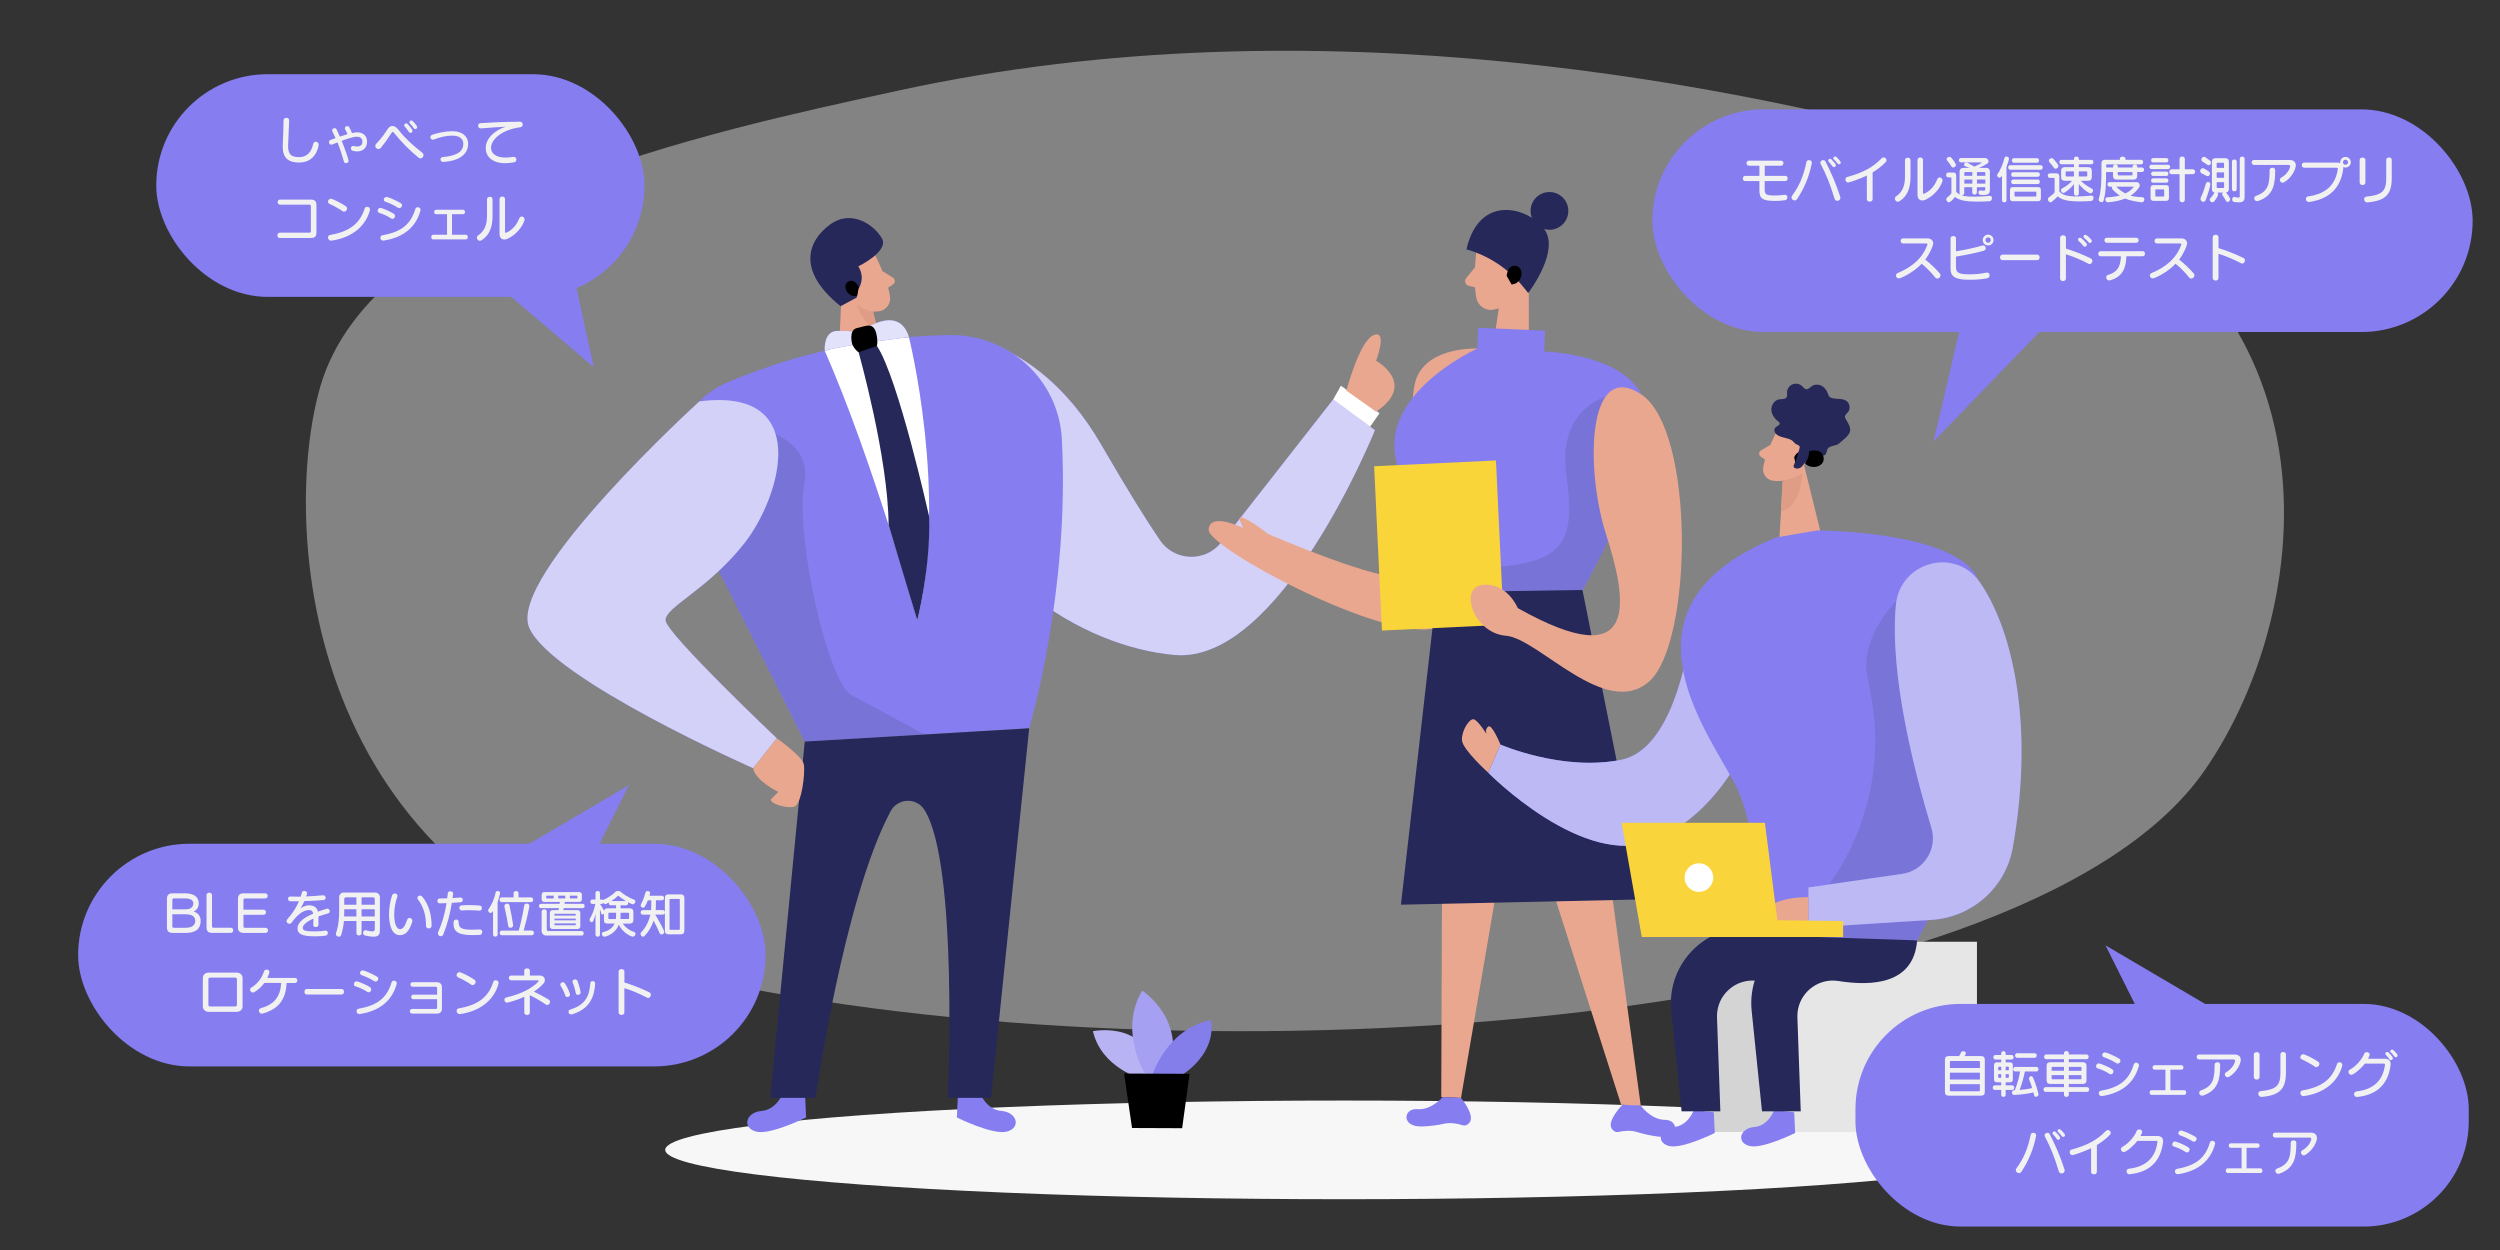 <?xml version="1.0" encoding="UTF-8"?>
<svg id="_レイヤー_1" data-name="レイヤー 1" xmlns="http://www.w3.org/2000/svg" width="640" height="320" viewBox="0 0 640 320">
  <rect x="0" y="0" width="640" height="320" fill="#333333" stroke="none"/>
  <defs>
    <style>
      .cls-1 {
        fill: #857df0;
      }

      .cls-1, .cls-2, .cls-3, .cls-4, .cls-5, .cls-6, .cls-7, .cls-8, .cls-9, .cls-10, .cls-11, .cls-12, .cls-13, .cls-14, .cls-15, .cls-16, .cls-17, .cls-18, .cls-19, .cls-20, .cls-21 {
        stroke-width: 0px;
      }

      .cls-2 {
        fill: #252859;
      }

      .cls-3 {
        fill: #e3e2fb;
      }

      .cls-4 {
        fill: #f9d43a;
      }

      .cls-5 {
        fill: #d3d1f8;
      }

      .cls-6 {
        fill: #f9d53a;
      }

      .cls-7 {
        fill: #df9d87;
      }

      .cls-8 {
        fill: #000;
      }

      .cls-9 {
        fill: #eaa78f;
      }

      .cls-10 {
        fill: #d4d4d4;
      }

      .cls-11 {
        fill: #7974d8;
      }

      .cls-12 {
        fill: #b8b4f4;
      }

      .cls-13 {
        fill: #847eeb;
      }

      .cls-14 {
        fill: #fff;
      }

      .cls-15 {
        fill: #e6e6e6;
      }

      .cls-22 {
        isolation: isolate;
        opacity: .45;
      }

      .cls-16 {
        fill: #a5a0f1;
      }

      .cls-17 {
        fill: #f1f1f1;
      }

      .cls-18 {
        fill: #7873d6;
      }

      .cls-19 {
        fill: #e5e5e5;
      }

      .cls-20 {
        fill: #f7f7f7;
      }

      .cls-21 {
        fill: #bdb9f4;
      }
    </style>
  </defs>
  <g>
    <g id="bg_team-presentation-7-74" data-name="bg team-presentation-7-74" class="cls-22">
      <path class="cls-19" d="M230.17,23.15c-50.04,10.9-134.61,28.85-148.18,75.84-10.16,35.17-4.87,127.09,89.5,149.73,127.13,30.51,345.89,16.27,392.87-51.46,30.15-43.45,37.71-131.25-55.42-157.68C445.77,21.66,337.42-.21,230.17,23.15h0Z"/>
    </g>
    <g id="sd_team-presentation-7-74" data-name="sd team-presentation-7-74">
      <ellipse class="cls-20" cx="344.08" cy="294.37" rx="173.78" ry="12.63"/>
    </g>
    <g id="audience_team-presentation-7-74" data-name="audience team-presentation-7-74">
      <path class="cls-1" d="M233.4,106.46c-3.77-12.15,8.26-23.22,20.11-18.6,9.35,3.64,19.8,11.13,28.42,26.02,6.72,11.6,11.53,19.3,14.98,24.38,3.71,5.48,11.68,5.77,15.76.55l28.62-36.55,10.69,7.87s-24.13,59.96-51.28,57.54c-23.4-2.08-54.59-20.31-67.3-61.23h0Z"/>
      <path class="cls-5" d="M233.4,106.46c-3.77-12.15,8.26-23.22,20.11-18.6,9.35,3.64,19.8,11.13,28.42,26.02,6.72,11.6,11.53,19.3,14.98,24.38,3.71,5.48,11.68,5.77,15.76.55l28.62-36.55,10.69,7.87s-24.13,59.96-51.28,57.54c-23.4-2.08-54.59-20.31-67.3-61.23h0Z"/>
      <path class="cls-1" d="M250.79,279.64s1.59,4.43,5.59,4.76c4,.34,5.05,4.25,1.45,5.27-3.59,1.02-12.87-3.6-12.87-3.6l.26-5.77,5.57-.66h0Z"/>
      <path class="cls-1" d="M200.53,279.64s-1.59,4.43-5.59,4.76c-4,.34-5.05,4.25-1.45,5.27,3.6,1.02,12.87-3.6,12.87-3.6l-.26-5.77-5.57-.66h0Z"/>
      <path class="cls-9" d="M224.18,65.62s3.03,5.86,3.67,10.32c.26,1.81-1.02,3.52-2.83,3.75-2.25.29-5.38.03-7.39-2.91l-4.02-4.57s-2.42-2.95,0-6.84,8.89-3.4,10.55.26h0Z"/>
      <polygon class="cls-9" points="215.65 70.5 214.68 92.1 226.62 91.77 222.53 76.19 215.65 70.5"/>
      <path class="cls-9" d="M225.9,69.41l2.66,1.65c.66.41.67,1.36.02,1.78l-2.15,1.4-.53-4.84h0Z"/>
      <path class="cls-7" d="M223.5,79.76s-2.23-.2-4.1-1.85c0,0,.61,3.91,5.37,7.29l-1.27-5.44Z"/>
      <path class="cls-1" d="M243.07,85.77c-14.96.25-35.15,2.89-56.96,12.18-11.67,4.97-16.77,18.71-11.09,30.06l30.99,61.82,57.46-3.4s10.46-34.74,8.36-74.05c-.81-15.15-13.59-26.86-28.77-26.6h0Z"/>
      <path class="cls-2" d="M215.19,78.39l4.12-2.21.42-2.19s1.96-2.62,0-5.8c0,0,7.91-3.84,6.05-7.14s-7.69-7.7-13.35-3.52c-5.66,4.18-8.53,11.81,2.77,20.86h0Z"/>
      <path class="cls-8" d="M219.85,73.51s-1.01-2.33-2.7-1.42c-1.69.91-.25,4.28,2.28,3.61l.42-2.19Z"/>
      <path class="cls-14" d="M211.13,89.76s9.34-2.93,21.56-3.44c0,0,10.05,40.15,2.13,72.49,0,0-11.26-40.74-23.7-69.04h0Z"/>
      <path class="cls-18" d="M188.65,108.47s19.79,1.64,17.27,15.21c-2.51,13.56,6.14,51.05,11.91,54.17l18.8,10.17-30.64,1.81-10.07-20.07-19.06-37.85,11.77-23.43h.02Z"/>
      <path class="cls-1" d="M211.13,89.76s-.39-4.88,3.08-5.04c3.47-.17,5.65.49,5.65.49,0,0,10.12-7.94,12.84,1.11,0,0-14.49,1.61-21.56,3.44h0Z"/>
      <path class="cls-3" d="M211.13,89.76s-.39-4.88,3.08-5.04c3.47-.17,5.65.49,5.65.49,0,0,10.12-7.94,12.84,1.11,0,0-14.49,1.61-21.56,3.44h0Z"/>
      <path class="cls-8" d="M218.21,88.25s-1.15-3.82,1.26-4.29c2.41-.48,4.59-2.03,5.1,2.86.51,4.89-4.4,5.4-6.36,1.43h0Z"/>
      <path class="cls-2" d="M219.8,90.18s7.6,26.92,7.68,44.23l7.34,24.4s3.44-13.23,3.04-26.56c0,0-7.86-35.42-13.37-43.7l-4.7,1.64h0Z"/>
      <polygon class="cls-14" points="341.29 102.28 343.27 98.75 353.15 105.79 350.74 109.24 341.29 102.28"/>
      <path class="cls-9" d="M344.69,99.99s3.36-12.85,7-14.22c3.64-1.38.58,6.57.58,6.57,0,0,10.64,5.91,0,13.05l-7.58-5.39h0Z"/>
      <path class="cls-2" d="M197.19,281.04l8.82-91.2,57.46-3.4-9.77,94.61h-11.06s2.76-60-6-73.74c-.02-.02-.02-.04-.04-.06-2.03-3.17-6.8-2.93-8.58.38-12.01,22.4-19.24,73.42-19.24,73.42h-11.6,0Z"/>
      <path class="cls-1" d="M179.03,102.77s-49.23,44.75-43.54,57.93c5.69,13.17,57.32,35.96,57.32,35.96l6.05-7.65s-28.31-26.82-28.48-30.2,10.68-7.72,20.11-19.65c9.43-11.93,17.65-40.2-11.47-36.4h0Z"/>
      <path class="cls-5" d="M179.03,102.77s-49.23,44.75-43.54,57.93c5.69,13.17,57.32,35.96,57.32,35.96l6.05-7.65s-28.31-26.82-28.48-30.2,10.68-7.72,20.11-19.65c9.43-11.93,17.65-40.2-11.47-36.4h0Z"/>
      <path class="cls-9" d="M198.86,189s6.52,4.58,6.92,6.66-.53,10.15-2.4,10.82c-1.87.67-6.94-.94-5.88-2,1.07-1.07,1.74-1.73,1.74-1.73,0,0-5.93-2.93-6.43-6.08l6.05-7.65h0Z"/>
    </g>
    <g id="presenter2_team-presentation-7-74" data-name="presenter2 team-presentation-7-74">
      <path class="cls-9" d="M378.18,89.24s-12.41-.62-15.59,7.64c-3.18,8.26,1.31,47.89-3.09,50.46-4.4,2.57-34.92-10.67-34.92-10.67,0,0-3.79-3.11-6.22-4.05-2.2-.85-.27,1.73-.18,2.52,0,0-8.56-4.21-8.76.47-.2,4.68,44.94,28.82,58.03,25.17,13.09-3.65,10.66-69.97,10.66-69.97"/>
      <polygon class="cls-9" points="410.03 209.58 420.03 283.04 415.01 282.82 391.35 208.77 410.03 209.58"/>
      <polygon class="cls-9" points="386.35 208.97 374.02 281.06 368.96 280.84 369.23 207.83 386.35 208.97"/>
      <path class="cls-1" d="M420.03,283.04s2.64,3.66,6.22,3.64c3.58-.02,3.88,5.05-1.84,4.28-2.19-.29-3.93-.72-5.26-1.14-1.57-.49-3.24-.4-4.85-.04-.5.11-1.07-.03-1.61-.72-1.55-1.99,2.65-6.23,2.65-6.23l4.68.2h0Z"/>
      <path class="cls-1" d="M369.33,280.86s-2.94,3.42-6.51,3.09c-3.56-.33-4.3,4.7,1.46,4.42,2.2-.1,3.98-.38,5.34-.68,1.61-.36,3.26-.12,4.84.38.49.15,1.07.06,1.66-.58,1.71-1.85-2.1-6.43-2.1-6.43l-4.68-.2h0Z"/>
      <polygon class="cls-2" points="405.11 151.04 420.97 230.24 358.64 231.6 367.88 150.64 405.11 151.04"/>
      <path class="cls-9" d="M378.05,63.69s-1.09,7.48-.11,12.57c.4,2.06,2.42,3.43,4.47,3,2.55-.52,5.85-1.98,6.91-5.93l2.64-6.47s1.51-4.11-2.57-7.42-10.91-.35-11.34,4.24h0Z"/>
      <polygon class="cls-9" points="391.35 65.02 391.39 89.81 382.18 89.16 384.7 72.05 391.35 65.02"/>
      <path class="cls-9" d="M377.6,68.44l-2.27,2.78c-.56.69-.21,1.73.64,1.94l2.86.71-1.23-5.44h0Z"/>
      <path class="cls-2" d="M375.41,63.83h0c5.78,1.65,10.9,5.07,14.66,9.76l1.15,1.43s7.1-9.27,4.82-15.06c-2.27-5.8-16.96-11.99-20.63,3.87h0Z"/>
      <circle class="cls-2" cx="396.66" cy="53.99" r="4.83"/>
      <path class="cls-8" d="M385.7,70.61s.22-2.9,2.39-2.55c2.17.35,1.87,4.55-1.12,4.77l-1.27-2.22Z"/>
      <path class="cls-1" d="M378.41,83.91l17.15.74-.23,5.34s28.84.69,26.02,19.33c-2.82,18.64-16.23,41.73-16.23,41.73l-33.44-.23s-9.42-14.68-14.15-32.41c-4.72-17.73,20.65-29.17,20.65-29.17l.23-5.34h0Z"/>
      <path class="cls-18" d="M410.98,101.61s-12.34,3.21-9.98,20.04c2.35,16.84-.33,22.5-19.45,23.6l2.99,6.1,20.58-.32s5.21-9.27,6.52-12.73c1.31-3.44-.65-36.71-.65-36.71h0Z"/>
      <rect class="cls-6" x="352.76" y="118.59" width="31.22" height="42.11" transform="translate(-6.21 17.64) rotate(-2.72)"/>
      <path class="cls-9" d="M388.55,155.66s-2.71-6.59-8.97-5.93c-6.27.66-2.35,12.38,5.95,13.02,8.3.64,25.58,21.59,36.68,11.68,11.1-9.91,11.81-64.18-2.04-73.46-13.85-9.28-14.38,19.07-9.04,35.75,5.34,16.68,9.15,36.76-22.58,18.95h0Z"/>
    </g>
    <g id="presenter1_team-presentation-7-74" data-name="presenter1 team-presentation-7-74">
      <path class="cls-1" d="M433.16,159.34s-.06.65-.21,1.78c-.91,6.78-4.99,30.69-17.82,33.36-14.96,3.11-31.01-3.86-31.01-3.86l-3.14,7.18s24.58,25.01,42.74,17.22c18.16-7.78,25.25-28.59,25.25-28.59l-15.81-27.1h0Z"/>
      <path class="cls-21" d="M433.16,159.34s-.06.65-.21,1.78c-.91,6.78-4.99,30.69-17.82,33.36-14.96,3.11-31.01-3.86-31.01-3.86l-3.14,7.18s24.58,25.01,42.74,17.22c18.16-7.78,25.25-28.59,25.25-28.59l-15.81-27.1h0Z"/>
      <path class="cls-9" d="M454.79,110.53s-2.78,5.19-3.41,9.15c-.25,1.61.86,3.15,2.47,3.38,2,.29,4.8.1,6.63-2.5l3.64-4.02s2.2-2.6.09-6.1c-2.11-3.5-7.88-3.15-9.42.1h0Z"/>
      <polygon class="cls-9" points="461.4 117.29 466.02 136 455.53 137.81 456.36 123.83 461.4 117.29"/>
      <path class="cls-9" d="M453.2,113.89l-2.4,1.43c-.6.36-.61,1.2-.04,1.59l1.9,1.27.54-4.3h0Z"/>
      <path class="cls-7" d="M456.31,123.09s3.85-.83,5.13-2.04c0,0-.37,8.76-5.5,9.9l.37-7.87h0Z"/>
      <path class="cls-8" d="M459.32,117.02s.93-2.06,2.43-1.23.16,3.82-2.08,3.19l-.35-1.96h0Z"/>
      <path class="cls-2" d="M466.73,116.64c-.27.04-.57.02-.85.04-1.1.07-.89,1.42-2.17,1.38-.22,0-.44-.07-.66-.07-.48.02-.87.37-1.18.73s-.57.79-.99,1.03c-.38.22-.86.28-1.28.13-.14-.05-.28-.12-.36-.25-.18-.27-.02-.63.12-.91.23-.46.43-.94.59-1.43.14-.42.25-.85.36-1.29.1-.39.56-1.43.36-1.78-.18-.31-.81-.42-1.1-.66-.36-.3-.52-.65-.97-.9-1.02-.56-2.24-.59-3.28-1.11-.4-.2-.77-.49-.96-.88s-.17-.92.14-1.24c.39-.39,1.19-.56,1.09-1.1-.05-.22-.25-.37-.43-.5-.95-.72-1.67-1.81-1.69-2.99-.02-1.19.81-2.4,1.98-2.6.71-.12,1.64.03,1.96-.61.17-.33.07-.72.06-1.08-.02-.91.55-1.79,1.38-2.15s1.87-.17,2.51.47c.3.29.56.7.98.77.56.1,1-.46,1.48-.79.71-.49,1.69-.49,2.46-.11s1.33,1.11,1.62,1.92c.11.31.2.64.43.89.2.21.49.33.77.39,1.26.3,2.74-.03,3.72.8.77.64.91,1.92.29,2.72-.31.39-.79.72-.8,1.21,0,.28.14.53.29.77.62.99,1.34,2.16.92,3.25-.4,1.05-1.85,2.04-2.66,2.8s-2.47.48-3.03,1.48c-.25.45-.17,1.09-.56,1.44-.15.14-.34.21-.54.24h.02Z"/>
      <path class="cls-8" d="M463.13,115.53s3.16-1.02,3.69,1.43-2.97,3.48-4.77,1.66c0,0,1.14-1.24,1.08-3.09Z"/>
      <rect class="cls-15" x="437.95" y="241.09" width="68.15" height="48.7"/>
      <polygon class="cls-10" points="455.94 289.78 452.65 246.91 438.99 248.99 434.92 265.44 437.95 289.78 455.94 289.78"/>
      <path class="cls-1" d="M454.22,284.15s-1.46,4.06-5.13,4.37c-3.67.31-4.63,3.9-1.33,4.83,3.3.94,11.8-3.31,11.8-3.31l-.24-5.29-5.11-.6h0Z"/>
      <path class="cls-1" d="M454.64,137.6l10.49-1.81s34.9.06,41.01,12c6.11,11.95,4.83,56.44-15.36,92.96l-41.33,1.2s2.29-26.82-5.41-41.43c-7.7-14.6-31.64-45.64,10.6-62.92h0Z"/>
      <path class="cls-2" d="M490.78,240.75l-20.22-3.05c-12.5-1.88-23.43,8.53-22.13,21.12l2.64,25.68h9.92l-.86-24.04c-.21-5.73,4.88-10.24,10.54-9.32,8.61,1.38,19.26.79,20.11-10.38h0Z"/>
      <path class="cls-1" d="M433.64,284.15s-1.46,4.06-5.13,4.37c-3.67.31-4.63,3.9-1.33,4.83,3.3.94,11.8-3.31,11.8-3.31l-.24-5.29-5.11-.6h0Z"/>
      <path class="cls-11" d="M487.23,152.07s-11.46,10.05-9.15,21.13c.37,1.79.76,3.96,1.15,6.33,3.04,18.62-2.44,37.62-14.86,51.82l-7.22,8.26,33.64,1.13,2.88-5.63,15.7-26.1-22.13-56.95h0Z"/>
      <path class="cls-2" d="M470.2,240.75l-20.22-3.05c-12.5-1.88-23.43,8.53-22.13,21.12l2.64,25.68h9.92l-.86-24.04c-.21-5.73,4.88-10.24,10.54-9.32,8.61,1.38,19.26.79,20.11-10.38h0Z"/>
      <path class="cls-1" d="M506.72,148.89c7.65,10.78,14.47,34.57,8.55,68.11-1.8,10.2-10.4,17.83-20.74,18.48l-31.58,2v-10.3l24-3.47c5.58-.8,9.12-6.39,7.48-11.79-4.22-13.92-10.78-39.14-9.08-57.11,1.03-10.92,15.02-14.85,21.37-5.91h0Z"/>
      <path class="cls-21" d="M506.72,148.89c7.65,10.78,14.47,34.57,8.55,68.11-1.8,10.2-10.4,17.83-20.74,18.48l-31.58,2v-10.3l24-3.47c5.58-.8,9.12-6.39,7.48-11.79-4.22-13.92-10.78-39.14-9.08-57.11,1.03-10.92,15.02-14.85,21.37-5.91h0Z"/>
      <path class="cls-9" d="M462.95,229.68s-12.82-.33-10.99,6.35,10.99,1.45,10.99,1.45v-7.8Z"/>
      <polygon class="cls-4" points="420.3 239.88 415.13 210.64 451.82 210.64 455.01 235.57 471.84 235.8 471.84 239.88 420.3 239.88"/>
      <path class="cls-14" d="M438.59,224.66c0,2.03-1.65,3.67-3.67,3.67s-3.67-1.65-3.67-3.67,1.65-3.67,3.67-3.67,3.67,1.65,3.67,3.67Z"/>
      <path class="cls-9" d="M384.12,190.62s-2.19-5.4-3.14-4.62-.41,1.93-.41,1.93c0,0-2.26-3.64-3.35-3.8s-3.11,2.96-2.96,5.37c.16,2.41,6.72,8.3,6.72,8.3l3.14-7.18h0Z"/>
    </g>
    <g id="plant_team-presentation-7-74" data-name="plant team-presentation-7-74">
      <path class="cls-12" d="M292.02,276.08s-10.05-2.74-12.23-12.1c0,0,15.57-3.15,16.01,12.92l-3.78-.83Z"/>
      <path class="cls-16" d="M293.24,275.08s-7.02-11.1-.84-21.47c0,0,11.84,7.52,6.58,21.5l-5.73-.02Z"/>
      <path class="cls-13" d="M295.05,275.09s3.71-11.72,14.92-13.94c0,0,2.1,7.61-7.26,13.97l-7.66-.03h0Z"/>
      <polygon class="cls-8" points="287.77 274.83 289.8 288.77 302.63 288.82 304.53 274.9 287.77 274.83"/>
    </g>
  </g>
  <g>
    <rect class="cls-1" x="40" y="19" width="125" height="57" rx="28.5" ry="28.5"/>
    <g>
      <path class="cls-17" d="M73.75,37.36c0,2.14.79,2.87,2.83,2.87,1.88,0,3.16-1.21,3.58-3.34.09-.43.39-.61.69-.61.36,0,.73.27.73.75,0,.18-.52,4.58-4.99,4.58-2.68,0-4.21-1.08-4.21-4.04,0-.17,0-.34.01-.52.12-2.44.16-3.9.2-6.29.01-.39.36-.6.71-.6s.73.21.73.64v.04c-.08,2.26-.19,3.83-.27,6.21v.31Z"/>
      <path class="cls-17" d="M84.82,37.05c-.36,0-.6-.35-.6-.68,0-.22.1-.43.35-.52.45-.17.9-.34,1.34-.49-.26-.58-.53-1.16-.82-1.73-.04-.08-.07-.17-.07-.25,0-.33.33-.57.64-.57.21,0,.4.1.51.34.29.61.56,1.21.83,1.82.69-.23,1.34-.44,1.95-.62-.18-.46-.39-.9-.6-1.26-.05-.09-.08-.18-.08-.27,0-.31.32-.53.64-.53.21,0,.39.09.51.3.25.46.49.96.69,1.47.29-.05.57-.1.83-.14.18-.03.36-.04.55-.04,1.38,0,2.48.83,2.48,2.38s-1.03,2.5-2.52,2.5c-.36,0-.74-.05-1.14-.16-.34-.08-.48-.35-.48-.61,0-.33.21-.64.57-.64.05,0,.1.01.17.03.32.08.61.12.87.12.87,0,1.34-.46,1.34-1.24,0-.86-.62-1.26-1.4-1.26-1.13,0-3.35.84-3.91,1.05.65,1.56,1.77,4.72,1.77,5.12,0,.36-.32.6-.65.6-.25,0-.48-.13-.56-.43-.51-1.85-1.04-3.41-1.64-4.88-1.47.6-1.5.6-1.56.6Z"/>
      <path class="cls-17" d="M107.17,40.37c-2.34-1.87-4.63-4.25-6.24-6.3-.16-.21-.29-.31-.39-.31-.12,0-.21.09-.33.29-.66,1.07-1.7,2.57-2.72,3.8-.18.22-.4.31-.61.31-.42,0-.81-.39-.81-.82,0-.17.08-.36.23-.53,1.04-1.04,2.29-2.72,2.86-3.65.36-.6.82-.91,1.3-.91s1.03.31,1.53.96c1.65,2.14,3.83,4.13,6.08,5.85.25.2.35.43.35.66,0,.44-.38.84-.81.84-.16,0-.31-.06-.47-.18ZM105.08,34.02c-.16,0-.3-.08-.42-.25-.35-.53-.75-1.07-1.07-1.4-.09-.09-.13-.2-.13-.3,0-.26.25-.49.52-.49.13,0,.26.05.38.17,1.25,1.34,1.25,1.69,1.25,1.75,0,.29-.26.52-.53.52ZM106.31,33.05c-.13,0-.27-.05-.38-.21-.29-.46-.62-.87-.96-1.21-.12-.12-.16-.23-.16-.34,0-.25.25-.46.49-.46.12,0,.25.05.35.16.42.43,1.16,1.25,1.16,1.56,0,.27-.25.49-.51.49Z"/>
      <path class="cls-17" d="M113.47,41.45c-.48,0-.71-.31-.71-.64,0-.29.2-.57.58-.6,4-.34,5.27-1.66,5.27-3.38,0-1.31-1.01-2.11-2.76-2.11s-3.17.4-4.76.99c-.1.04-.21.05-.29.05-.39,0-.61-.32-.61-.65,0-.25.13-.49.42-.6,1.66-.53,3.35-.92,5.24-.92,2.29,0,3.99,1.17,3.99,3.24,0,2.31-1.7,4.28-6.28,4.62h-.09Z"/>
      <path class="cls-17" d="M123.09,32.88c-.47,0-.7-.35-.7-.69s.21-.64.6-.66c2.56-.17,5.54-.34,10.13-.38.44,0,.7.36.7.73,0,.33-.21.65-.64.7-4.85.64-7.47,3.2-7.47,5.26,0,1.38,1.16,2.5,3.73,2.5.57,0,1.22-.06,1.94-.18.05-.01.09-.01.14-.01.43,0,.68.35.68.7,0,.32-.2.64-.64.71-.82.14-1.56.22-2.22.22-3.48,0-5-1.86-5-3.85,0-2.52,2.34-4.6,5.11-5.49-2.38.12-4.35.26-6.27.43h-.08Z"/>
      <path class="cls-17" d="M71.65,60.94c-.43,0-.64-.34-.64-.69s.21-.68.64-.68h7.53c.3,0,.4-.12.4-.38v-6.41c0-.26-.1-.38-.4-.38h-7.46c-.43,0-.64-.33-.64-.66s.21-.65.64-.65h7.77c1.16,0,1.52.46,1.52,1.44v6.96c0,.99-.36,1.44-1.52,1.44h-7.84Z"/>
      <path class="cls-17" d="M87.75,54.09c-.81-.57-2.26-1.39-3.38-1.88-.29-.13-.4-.35-.4-.57,0-.38.31-.77.74-.77.38,0,2.64,1.1,3.8,1.91.25.17.35.39.35.6,0,.42-.39.82-.78.82-.1,0-.22-.03-.33-.1ZM84.91,61.6c-.05.01-.1.01-.16.01-.49,0-.78-.42-.78-.81,0-.3.18-.6.56-.66,5.02-.86,7.62-2.95,8.83-6.77.09-.29.35-.43.62-.43.38,0,.75.25.75.68,0,.06-.01.13-.03.21-1.03,3.87-4.34,6.98-9.8,7.77Z"/>
      <path class="cls-17" d="M100.11,55.92c-.82-.56-1.9-1.08-3.03-1.42-.29-.09-.4-.31-.4-.55,0-.35.27-.74.69-.74.19,0,2.17.66,3.48,1.55.2.14.29.33.29.52,0,.38-.31.75-.68.75-.12,0-.23-.04-.35-.12ZM98.28,61.59c-.06.01-.12.01-.17.01-.49,0-.74-.36-.74-.73,0-.3.18-.58.55-.65,5.03-.86,7.27-2.98,8.41-6.72.1-.31.35-.46.61-.46.35,0,.73.26.73.66,0,.05-.01.12-.03.18-1.03,3.89-3.93,6.85-9.36,7.7ZM101.87,53.17c-.82-.52-2.02-1.13-3.15-1.51-.33-.12-.47-.34-.47-.57,0-.34.3-.68.7-.68.36,0,2.34.81,3.68,1.62.21.13.3.33.3.52,0,.35-.3.73-.69.73-.12,0-.25-.04-.38-.12Z"/>
      <path class="cls-17" d="M110.88,61.29c-.33,0-.49-.3-.49-.6s.17-.6.49-.6h3.56v-5.25h-2.77c-.35,0-.53-.29-.53-.58s.18-.57.53-.57h6.85c.35,0,.53.29.53.57s-.18.58-.53.58h-2.81v5.25h3.56c.34,0,.49.3.49.6s-.16.6-.49.6h-8.4Z"/>
      <path class="cls-17" d="M124.68,50.98c0-.42.35-.61.71-.61s.7.19.7.61v4.39c0,2.63-.73,4.82-2.81,6.14-.14.09-.3.14-.43.14-.43,0-.77-.42-.77-.82,0-.21.09-.4.31-.55,1.62-1.08,2.28-2.77,2.28-4.91v-4.39ZM127.88,50.94c0-.42.35-.62.71-.62s.7.21.7.62v8.4c0,.18.08.27.2.27.04,0,.08-.01.12-.03,1.6-.74,2.64-1.99,3.31-3.65.14-.35.39-.51.65-.51.36,0,.73.33.73.78,0,.36-1.07,3.39-4.43,4.95-.26.12-.52.17-.75.17-.7,0-1.24-.49-1.24-1.4v-8.98Z"/>
    </g>
    <polygon class="cls-1" points="125 71 152 94 147 71 125 71"/>
  </g>
  <g>
    <rect class="cls-1" x="423" y="28" width="210" height="57" rx="28.5" ry="28.5"/>
    <g>
      <path class="cls-17" d="M451.76,46.34v1.98c0,1.39.13,1.73,2.65,1.73.84,0,1.66-.08,2.41-.18.05-.01.09-.01.14-.01.4,0,.61.32.61.66s-.2.68-.61.74c-.86.13-1.72.18-2.55.18-3.28,0-4-.69-4-2.65v-2.44h-3.65c-.39,0-.6-.34-.6-.66s.21-.66.6-.66h3.65v-2.61h-2.7c-.4,0-.6-.33-.6-.65s.2-.64.6-.64h8.27c.39,0,.58.32.58.64s-.19.65-.58.65h-4.21v2.61h5.3c.39,0,.58.34.58.66s-.2.66-.58.66h-5.3Z"/>
      <path class="cls-17" d="M459.44,51.32c-.42,0-.82-.35-.82-.78,0-.16.05-.31.17-.47,1.83-2.43,2.95-5.11,3.65-8.59.08-.35.36-.49.66-.49.36,0,.74.22.74.61,0,.04,0,.09-.01.13-.68,3.56-2,6.57-3.78,9.24-.17.25-.39.35-.61.35ZM470.34,51.41c-.3,0-.58-.17-.71-.58-1.18-3.87-2.13-6.19-3.55-8.88-.07-.1-.08-.21-.08-.31,0-.38.38-.65.75-.65.22,0,.44.1.56.34,1.44,2.81,2.54,5.26,3.8,9.06.03.09.04.18.04.26,0,.46-.4.77-.81.77ZM469.49,42.8c-.13,0-.27-.06-.38-.22-.3-.44-.64-.86-.95-1.17-.1-.1-.14-.21-.14-.31,0-.25.22-.46.48-.46.12,0,.23.05.35.16.43.42,1.14,1.2,1.14,1.51,0,.27-.25.49-.51.49ZM470.78,42.07c-.13,0-.26-.05-.36-.2-.34-.46-.65-.78-.95-1.07-.1-.1-.14-.21-.14-.31,0-.22.21-.42.46-.42.12,0,.23.04.34.14.13.13,1.12,1.04,1.12,1.4,0,.23-.22.44-.46.44Z"/>
      <path class="cls-17" d="M477.92,44.95c-1.56.75-4.42,1.77-4.81,1.77-.43,0-.68-.39-.68-.77,0-.27.13-.55.44-.64,4.17-1.13,6.66-2.54,8.81-4.77.17-.17.35-.25.53-.25.39,0,.74.35.74.73,0,.17-.05.34-.21.49-1.01,1.01-2.11,1.87-3.35,2.63v6.86c0,.42-.36.62-.74.62s-.74-.21-.74-.62v-6.06Z"/>
      <path class="cls-17" d="M487.68,40.98c0-.42.35-.61.71-.61s.7.19.7.61v4.39c0,2.63-.73,4.82-2.81,6.14-.14.09-.3.14-.43.14-.43,0-.77-.42-.77-.82,0-.21.09-.4.31-.55,1.62-1.08,2.28-2.77,2.28-4.91v-4.39ZM490.88,40.94c0-.42.35-.62.71-.62s.7.21.7.62v8.4c0,.18.08.27.2.27.04,0,.08-.01.12-.03,1.6-.74,2.64-1.99,3.31-3.65.14-.35.39-.51.65-.51.36,0,.73.33.73.78,0,.36-1.07,3.39-4.43,4.95-.26.12-.52.17-.75.17-.7,0-1.24-.49-1.24-1.4v-8.98Z"/>
      <path class="cls-17" d="M509.51,50.17c.29,0,.43.26.43.56,0,.36-.21.77-.62.79-1.17.06-2.22.1-3.17.1-2.76,0-4.62-.32-5.66-1.2-.86,1.07-1.39,1.38-1.55,1.38-.35,0-.7-.39-.7-.78,0-.18.08-.36.27-.51.6-.44.9-.81,1.05-1.08v-3.86c0-.1-.05-.16-.16-.16h-.62c-.38,0-.57-.31-.57-.61,0-.33.19-.64.57-.64h1.26c.51,0,.75.25.75.75v4.17c.21.3.6.58.99.78-.12-.1-.13-.23-.13-.34v-5.63c0-.53.38-.91.88-.91h1.73c-.36-.14-.81-.29-1.12-.4-.25-.09-.34-.25-.34-.42,0-.27.26-.55.58-.55.09,0,.17.01.26.05.44.19,1.16.68,1.78.99.08-.03,1.86-.82,1.86-1,0-.04-.05-.08-.16-.08h-5.13c-.34,0-.52-.29-.52-.56s.18-.56.52-.56h6.06c.7,0,1.01.45,1.01.86,0,.22-.09.42-.26.53-.57.39-1.35.78-2.17,1.13h1.9c.51,0,.88.38.88.91v4.63c0,.99-.36,1.42-1.62,1.42-.22,0-.47-.01-.74-.04-.4-.04-.57-.31-.57-.58,0-.3.19-.58.49-.58.03,0,.05,0,.09.01.33.06.56.09.73.09.36,0,.44-.16.44-.55v-.35h-2.15v1.35c0,.35-.3.53-.58.53s-.6-.18-.6-.53v-1.35h-2.05v1.5c0,.29-.27.57-.69.57h-.03c.85.25,1.92.35,3.28.35,1.14,0,2.48-.08,4.03-.21h.05ZM500.03,42.89c-.19,0-.36-.08-.48-.29-.2-.35-.58-.94-1.04-1.46-.12-.13-.17-.27-.17-.39,0-.34.34-.6.69-.6.18,0,.36.06.51.23.38.42,1.17,1.47,1.17,1.87,0,.36-.34.62-.68.62ZM504.92,44.05h-1.85c-.1,0-.21.1-.21.21v.74h2.05v-.95ZM504.92,45.96h-2.05v1.04h2.05v-1.04ZM508.25,44.26c0-.1-.1-.21-.21-.21h-1.94v.95h2.15v-.74ZM508.25,45.96h-2.15v1.04h2.15v-1.04Z"/>
      <path class="cls-17" d="M512.52,44.96c-.08.12-.16.22-.23.31-.13.16-.29.22-.43.22-.32,0-.61-.31-.61-.64,0-.12.04-.22.12-.33.72-.91,1.38-2.52,1.79-4.11.06-.23.27-.34.49-.34.31,0,.66.21.66.55,0,.21-.27,1.17-.65,2.13v8.53c0,.36-.27.53-.55.53-.3,0-.6-.2-.6-.53v-6.33ZM514.62,43.45c-.35,0-.53-.3-.53-.58s.18-.58.53-.58h7.79c.36,0,.53.29.53.58s-.17.58-.53.58h-7.79ZM515.31,51.51c-.51,0-.75-.25-.75-.75v-2.11c0-.51.25-.75.75-.75h6.41c.51,0,.75.25.75.75v2.11c0,.51-.25.75-.75.75h-6.41ZM515.38,45.26c-.35,0-.53-.3-.53-.58s.18-.58.53-.58h6.29c.36,0,.53.29.53.58s-.17.58-.53.58h-6.29ZM515.38,47.12c-.35,0-.53-.3-.53-.58s.18-.58.53-.58h6.29c.36,0,.53.29.53.58s-.17.58-.53.58h-6.29ZM515.57,41.66c-.35,0-.53-.3-.53-.58,0-.3.18-.58.53-.58h5.89c.36,0,.53.29.53.58s-.17.58-.53.58h-5.89ZM521.3,49.22c0-.1-.05-.16-.16-.16h-5.26c-.1,0-.16.05-.16.16v.94c0,.1.05.16.16.16h5.26c.1,0,.16-.05.16-.16v-.94Z"/>
      <path class="cls-17" d="M535.52,50.09c.29,0,.43.27.43.56,0,.36-.21.78-.62.81-1.12.07-2.12.1-3.02.1-2.73,0-4.51-.35-5.52-1.3-.33.36-.83.84-1.57,1.44-.08.07-.18.1-.27.1-.34,0-.69-.39-.69-.79,0-.17.06-.35.26-.49.78-.57,1.3-1.01,1.46-1.29v-3.52c0-.1-.05-.16-.16-.16h-1.03c-.38,0-.57-.3-.57-.6s.19-.57.57-.57h1.65c.51,0,.75.25.75.75v3.86c.71.92,2.03,1.3,4.41,1.3,1.07,0,2.34-.08,3.87-.21h.05ZM526.24,43.2c-.17,0-.34-.08-.47-.27-.22-.34-.62-.88-1.1-1.4-.12-.13-.17-.27-.17-.4,0-.35.35-.65.71-.65.17,0,.34.07.48.22,1.21,1.35,1.26,1.64,1.26,1.79,0,.38-.36.71-.72.71ZM532.67,46.29c.77.73,1.68,1.39,2.81,1.98.25.13.34.33.34.52,0,.35-.33.71-.69.71-.09,0-.18-.03-.27-.08-1.01-.55-1.9-1.35-2.68-2.29v2.44c0,.35-.31.53-.62.53s-.62-.18-.62-.53v-2.43c-.77.96-2.24,2.26-2.69,2.26-.35,0-.65-.36-.65-.7,0-.18.08-.35.29-.46,1-.51,1.91-1.2,2.56-1.96h-1.86c-.62,0-.94-.31-.94-.94v-1.61c0-.62.31-.94.94-.94h2.35v-.73h-3.22c-.35,0-.53-.29-.53-.57s.18-.57.53-.57h3.22v-.31c0-.36.31-.53.62-.53s.62.17.62.53v.31h3.21c.36,0,.53.29.53.57s-.17.57-.53.57h-3.21v.73h2.38c.62,0,.94.31.94.94v1.61c0,.62-.31.94-.94.94h-1.88ZM530.93,43.88h-1.92c-.13,0-.2.07-.2.2v.91c0,.13.07.19.2.19h1.92v-1.3ZM534.33,44.08c0-.13-.07-.2-.2-.2h-1.95v1.3h1.95c.13,0,.2-.06.2-.19v-.91Z"/>
      <path class="cls-17" d="M547.12,44.05v.98c0,.62-.33.95-.95.95h-4.29c-.62,0-.95-.32-.95-.95v-.98h-1.77c0,2.57-.04,5.27-.66,7.36-.08.25-.27.35-.49.35-.35,0-.75-.27-.75-.66,0-.07,0-.13.03-.2.58-1.88.68-4.37.68-6.83v-2.22c0-.62.31-.94.94-.94h3.78v-.29c0-.36.36-.53.71-.53s.71.17.71.53v.29h4.02c.35,0,.52.3.52.58s-.17.6-.52.6h-8.76c-.13,0-.19.07-.19.2v.58h1.77v-.3c0-.3.3-.46.6-.46s.61.16.61.46v.3h3.77v-.3c0-.3.3-.44.6-.44s.61.14.61.44v.3h1.21c.36,0,.53.29.53.58s-.17.58-.53.58h-1.21ZM548.22,51.8c-1.59-.22-3.02-.47-4.2-.97-1.25.53-2.6.79-4.3.96h-.08c-.43,0-.68-.38-.68-.73,0-.27.16-.53.51-.55,1.16-.05,2.25-.21,3.19-.45-.44-.27-2.03-1.46-2.03-1.99,0-.1.04-.21.1-.29h-.7c-.35,0-.53-.3-.53-.58s.18-.58.53-.58h6.89c.55,0,.86.38.86.81,0,.2-.07.39-.2.58-.62.88-1.26,1.52-2.16,2.08.81.23,1.75.35,3.02.4.35.01.51.27.51.55,0,.36-.26.77-.65.77h-.08ZM541.75,47.78c.81.83,1.51,1.31,2.34,1.73.92-.4,1.59-.95,2.2-1.73h-4.54ZM545.91,44.05h-3.77v.65c0,.13.07.2.2.2h3.38c.13,0,.2-.07.2-.2v-.65Z"/>
      <path class="cls-17" d="M550.76,43.29c-.34,0-.52-.27-.52-.56s.18-.55.52-.55h4.28c.35,0,.52.27.52.55s-.17.56-.52.56h-4.28ZM551.3,51.43c-.51,0-.75-.25-.75-.75v-2.54c0-.51.25-.75.75-.75h3.2c.51,0,.75.25.75.75v2.52c0,.51-.25.77-.75.77h-3.2ZM551.2,41.58c-.34,0-.52-.27-.52-.56s.18-.55.52-.55h3.39c.35,0,.52.27.52.55,0,.29-.17.56-.52.56h-3.39ZM551.2,46.77c-.34,0-.52-.27-.52-.56s.18-.55.52-.55h3.39c.35,0,.52.27.52.55s-.17.56-.52.56h-3.39ZM551.21,45.04c-.34,0-.52-.27-.52-.56s.18-.55.52-.55h3.38c.35,0,.52.27.52.55s-.17.56-.52.56h-3.38ZM554.03,48.65c0-.1-.05-.16-.16-.16h-1.95c-.1,0-.16.05-.16.16v1.5c0,.1.05.16.16.16h1.95c.1,0,.16-.05.16-.16v-1.5ZM557.96,44.59h-1.99c-.43,0-.64-.3-.64-.61s.22-.64.64-.64h1.99v-2.67c0-.4.34-.6.68-.6s.68.2.68.6v2.67h2.03c.4,0,.61.31.61.61,0,.33-.21.64-.61.64h-2.03v6.58c0,.42-.34.62-.66.62-.35,0-.69-.21-.69-.62v-6.58Z"/>
      <path class="cls-17" d="M564.85,45.02c-.4-.23-.83-.44-1.22-.64-.27-.14-.38-.38-.38-.6,0-.36.26-.73.64-.73.09,0,.21.03.31.08,1.5.82,1.55.95,1.55,1.29s-.25.68-.6.68c-.09,0-.19-.03-.3-.08ZM564.06,51.67c-.36,0-.74-.31-.74-.73,0-.1.03-.22.08-.34.55-1.17,1.04-2.61,1.3-3.55.09-.34.34-.48.57-.48.3,0,.58.23.58.64,0,.33-.51,2.21-1.2,4.02-.12.31-.35.44-.6.44ZM565.11,42.2c-.44-.31-.83-.56-1.22-.79-.22-.13-.33-.35-.33-.56,0-.35.27-.71.65-.71.12,0,.26.04.4.14,1.35.94,1.4.99,1.4,1.33s-.26.7-.6.7c-.09,0-.21-.03-.31-.1ZM567.6,49.29c.14.12.25.27.25.47,0,.18-.34,1.01-1.05,1.83-.13.14-.27.2-.42.2-.35,0-.7-.33-.7-.66,0-.13.05-.25.16-.36.56-.57.84-1.08.97-1.35.04-.05.08-.1.13-.13-.46-.08-.69-.39-.69-.92v-6.93c0-.62.31-.94.94-.94h2.46c.62,0,.94.31.94.94v6.93c0,.55-.25.86-.73.92.03.03,1.05,1.2,1.05,1.69,0,.38-.34.73-.66.73-.14,0-.29-.08-.39-.27-.31-.58-.6-1.03-.88-1.42-.08-.1-.12-.21-.12-.3,0-.17.1-.31.26-.42h-1.51ZM569.36,41.85c0-.13-.07-.19-.2-.19h-1.5c-.13,0-.2.06-.2.19v1.13h1.89v-1.13ZM569.36,44.13h-1.89v1.38h1.89v-1.38ZM569.36,46.65h-1.89v1.27c0,.13.07.2.2.2h1.5c.13,0,.2-.07.2-.2v-1.27ZM571.38,41.36c0-.36.31-.53.61-.53s.61.17.61.53v7.09c0,.35-.3.53-.61.53s-.61-.18-.61-.53v-7.09ZM573.39,40.62c0-.36.31-.53.62-.53s.61.17.61.53v9.75c0,.96-.29,1.43-1.53,1.43-.31,0-.69-.04-1.13-.09-.36-.05-.52-.34-.52-.64,0-.34.18-.66.49-.66.04,0,.07,0,.1.01.51.1.83.17,1.03.17.27,0,.32-.12.32-.39v-9.58Z"/>
      <path class="cls-17" d="M576.99,42.2c-.38,0-.56-.31-.56-.62s.18-.62.56-.62h9.19c1.07,0,1.55.62,1.55,1.38,0,.83-.9,3.09-2.99,4.32-.13.08-.26.12-.39.12-.39,0-.71-.36-.71-.73,0-.22.12-.44.38-.6,1.75-.96,2.26-2.6,2.26-2.87,0-.21-.14-.36-.39-.36h-8.89ZM581.75,42.94c.35,0,.7.19.7.58,0,3.64-.39,6.54-4.34,7.93-.1.04-.21.05-.3.05-.44,0-.73-.36-.73-.73,0-.26.14-.52.48-.64,3.28-1.14,3.45-3.26,3.46-6.6.01-.39.36-.6.73-.6Z"/>
      <path class="cls-17" d="M589.86,42.93c-.4,0-.6-.33-.6-.66s.2-.65.6-.65h8.55c.26,0,.49.05.69.14-.01-.08-.01-.14-.01-.22,0-.75.62-1.37,1.37-1.37s1.35.61,1.35,1.37-.61,1.35-1.35,1.35c-.22,0-.42-.05-.6-.14.01.08.03.17.03.26s-.01.18-.03.29c-.66,4.89-3.63,7.68-8.67,8.4-.05.01-.09.01-.13.01-.48,0-.75-.4-.75-.78,0-.3.18-.6.56-.65,4.77-.65,7.03-3.13,7.61-6.98,0-.03.01-.06.01-.09,0-.17-.1-.27-.34-.27h-8.28ZM600.44,40.88c-.36,0-.65.29-.65.66,0,.35.29.64.65.64s.65-.29.65-.64c0-.38-.29-.66-.65-.66Z"/>
      <path class="cls-17" d="M604.07,40.92c0-.39.36-.58.74-.58s.73.19.73.58v5.81c0,.43-.36.64-.73.64s-.74-.21-.74-.64v-5.81ZM606.02,51.82c-.52,0-.81-.42-.81-.81,0-.33.21-.64.61-.68,4.11-.39,5.06-1.48,5.06-4.77v-4.67c0-.39.35-.57.71-.57s.7.18.7.57v4.67c0,4.28-1.66,5.84-6.19,6.25h-.09Z"/>
      <path class="cls-17" d="M487.17,62.33c-.4,0-.61-.33-.61-.66,0-.31.21-.64.61-.64h6.25c.92,0,1.48.55,1.48,1.26,0,.57-.82,2.59-2.04,4.17,1.17.88,2.82,2.46,3.74,3.55.13.14.18.3.18.47,0,.43-.4.84-.82.84-.19,0-.39-.09-.56-.3-.87-1.11-2.26-2.56-3.45-3.5-2.14,2.28-5.38,3.76-5.84,3.76s-.75-.38-.75-.75c0-.26.14-.51.47-.64,4.06-1.7,6.44-4.08,7.57-7.2.01-.04.03-.08.03-.12,0-.14-.13-.25-.31-.25h-5.95Z"/>
      <path class="cls-17" d="M499.35,60.96c0-.35.35-.53.69-.53s.69.18.69.53v3.37c2.43-.35,5.34-1.05,6.76-1.48.06-.03.14-.03.2-.03.4,0,.66.38.66.73,0,.27-.14.52-.47.62-1.59.48-4.5,1.09-7.15,1.52v2.69c0,1.46.78,1.85,3.47,1.85,1.73,0,3.15-.18,4.35-.44.05-.01.12-.01.17-.01.4,0,.62.34.62.69s-.2.68-.64.77c-1.2.23-2.5.38-4.51.38-3.5,0-4.85-.73-4.85-2.79v-7.85ZM508.97,62.84c-.77,0-1.4-.62-1.4-1.38s.64-1.4,1.4-1.4,1.38.64,1.38,1.4-.62,1.38-1.38,1.38ZM508.96,60.77c-.38,0-.69.3-.69.69s.31.68.69.68.68-.3.68-.68c0-.4-.3-.69-.68-.69Z"/>
      <path class="cls-17" d="M512.61,66.6c-.39,0-.6-.36-.6-.71s.21-.71.6-.71h8.94c.39,0,.59.36.59.71s-.2.71-.59.71h-8.94Z"/>
      <path class="cls-17" d="M527.4,60.83c0-.4.38-.61.74-.61s.74.21.74.61v2.81c1.77.56,4.25,1.46,6.41,2.54.26.14.36.38.36.61,0,.4-.3.82-.68.82-.1,0-.21-.03-.31-.09-1.94-1.05-4.2-1.92-5.79-2.43v6.21c0,.44-.36.66-.73.66s-.75-.23-.75-.66v-10.46ZM533.73,63.17c-.13,0-.27-.07-.39-.21-.4-.49-.86-.97-1.21-1.27-.12-.09-.17-.22-.17-.33,0-.26.25-.51.52-.51.1,0,.44.03,1.65,1.44.09.12.13.23.13.35,0,.27-.25.52-.53.52ZM535.52,61.68c0,.27-.25.52-.51.52-.12,0-.23-.05-.34-.17-.39-.46-.73-.79-1.1-1.11-.14-.1-.2-.23-.2-.35,0-.25.23-.47.49-.47.09,0,.39.01,1.53,1.27.08.1.12.21.12.3Z"/>
      <path class="cls-17" d="M544.36,65.6c-.08,3.11-1.07,5.3-4.16,6.16-.09.03-.17.04-.25.04-.47,0-.77-.42-.77-.81,0-.27.16-.53.49-.62,2.38-.66,3.2-2.17,3.28-4.77h-5.19c-.42,0-.61-.32-.61-.64,0-.34.21-.66.61-.66h10.79c.39,0,.57.33.57.65s-.18.65-.57.65h-4.2ZM539.34,62.15c-.4,0-.61-.33-.61-.65s.2-.64.61-.64h7.54c.4,0,.61.32.61.64s-.21.65-.61.65h-7.54Z"/>
      <path class="cls-17" d="M552.17,62.33c-.4,0-.61-.33-.61-.66,0-.31.21-.64.61-.64h6.25c.92,0,1.48.55,1.48,1.26,0,.57-.82,2.59-2.04,4.17,1.17.88,2.82,2.46,3.74,3.55.13.14.18.3.18.47,0,.43-.4.84-.82.84-.19,0-.39-.09-.56-.3-.87-1.11-2.26-2.56-3.45-3.5-2.14,2.28-5.38,3.76-5.84,3.76s-.75-.38-.75-.75c0-.26.14-.51.47-.64,4.06-1.7,6.44-4.08,7.57-7.2.01-.04.03-.08.03-.12,0-.14-.13-.25-.31-.25h-5.95Z"/>
      <path class="cls-17" d="M566.46,60.7c0-.4.38-.61.74-.61s.74.21.74.61v2.81c1.77.56,4.25,1.46,6.41,2.54.26.14.36.38.36.61,0,.4-.3.82-.68.82-.1,0-.21-.03-.31-.09-1.94-1.05-4.2-1.92-5.79-2.43v6.21c0,.44-.36.66-.73.66s-.75-.23-.75-.66v-10.46Z"/>
    </g>
    <polygon class="cls-1" points="502 83 495 113 524 83 502 83"/>
  </g>
  <g>
    <rect class="cls-1" x="20" y="216" width="176" height="57" rx="28.5" ry="28.5"/>
    <g>
      <path class="cls-17" d="M44.13,238.82c-.94,0-1.4-.47-1.4-1.4v-7.33c0-.94.47-1.4,1.4-1.4h3.12c2.34,0,3.63.83,3.63,2.59,0,1-.55,1.81-1.34,2.05,1.09.34,1.83,1.13,1.83,2.39,0,2.18-1.39,3.11-3.87,3.11h-3.37ZM44.51,230c-.27,0-.39.12-.39.4v2.39h3.42c1.3,0,1.95-.64,1.95-1.5s-.7-1.3-2.16-1.3h-2.82ZM47.51,237.51c1.69,0,2.47-.69,2.47-1.79,0-1.2-1.01-1.66-2.47-1.66h-3.39v3.06c0,.29.12.4.4.4h2.99Z"/>
      <path class="cls-17" d="M54.27,238.82c-.94,0-1.4-.47-1.4-1.4v-8.29c0-.4.35-.61.7-.61s.7.21.7.61v7.93c0,.31.12.44.4.44h4.39c.43,0,.65.33.65.66s-.22.66-.66.66h-4.78Z"/>
      <path class="cls-17" d="M62.32,238.82c-.94,0-1.4-.47-1.4-1.4v-7.33c0-.94.47-1.4,1.4-1.4h5.54c.46,0,.68.33.68.65s-.22.66-.66.66h-5.16c-.29,0-.4.12-.4.42v2.46h5.1c.46,0,.68.33.68.65s-.22.66-.66.66h-5.11v2.91c0,.31.12.42.4.42h5.21c.45,0,.68.33.68.65s-.22.66-.68.66h-5.6Z"/>
      <path class="cls-17" d="M80.21,236.79v-1.62c-1.98.9-2.7,1.73-2.7,2.39,0,.7.77.88,3.12.88,1.01,0,1.81-.08,2.65-.2.04,0,.06-.01.1-.01.35,0,.55.3.55.61s-.2.65-.61.7c-.95.12-1.62.16-2.7.16-3.34,0-4.46-.64-4.46-2.01,0-1.55,1.53-2.74,4.03-3.8-.13-.64-.52-.92-1.04-.92-1.63,0-3.19,1.39-4.49,3.21-.17.23-.38.32-.57.32-.39,0-.74-.34-.74-.71,0-.14.06-.29.18-.43,1.43-1.61,2.34-3.06,3-4.63-.77,0-1.51,0-2.24-.01-.36-.01-.55-.32-.55-.64,0-.29.17-.57.51-.57h.04c.65.01,1.3.03,1.96.03h.73c.12-.35.22-.7.32-1.07.06-.26.31-.39.57-.39.35,0,.73.21.73.57,0,.14-.1.44-.23.84,1.46-.07,2.92-.16,4.35-.3h.06c.38,0,.58.33.58.64,0,.29-.16.56-.51.58-1.04.09-3,.23-4.95.27-.26.61-.56,1.22-.94,1.85.68-.51,1.51-.77,2.17-.77,1.14,0,1.98.48,2.28,1.62.66-.25,1.39-.49,2.17-.73.08-.03.16-.04.23-.04.39,0,.61.34.61.66,0,.25-.13.48-.4.56-.95.26-1.78.52-2.5.78v2.16c0,.36-.34.56-.68.56s-.66-.18-.66-.55h0Z"/>
      <path class="cls-17" d="M95.94,235.78h-3.38v3.16c0,.36-.33.53-.65.53s-.66-.17-.66-.53v-3.16h-3.21c-.1,1.2-.31,2.25-.68,3.5-.1.38-.36.52-.62.52-.36,0-.77-.3-.77-.69,0-.07.01-.14.04-.21.69-2.03.82-3.87.82-5.9v-3.34c0-.68.55-1.17,1.17-1.17h8.09c.61,0,1.17.53,1.17,1.17v8.31c0,1.08-.18,1.83-1.65,1.83-.53,0-1.24-.1-2.17-.32-.34-.08-.48-.36-.48-.65,0-.35.21-.7.53-.7.04,0,.08,0,.12.01.81.21,1.34.3,1.69.3.58,0,.65-.27.65-.73v-1.92ZM91.24,232.78h-3.11s-.01,1.34-.03,1.83h3.13v-1.83ZM91.24,229.72h-2.69c-.23,0-.42.18-.42.42v1.47h3.11v-1.89ZM95.94,230.14c0-.23-.18-.42-.42-.42h-2.96v1.89h3.38v-1.47ZM95.94,232.78h-3.38v1.83h3.38v-1.83Z"/>
      <path class="cls-17" d="M99.59,234.09c0-1.6.31-3.56.77-4.82.14-.39.44-.55.73-.55.35,0,.66.25.66.6,0,.08-.01.16-.04.23-.48,1.37-.79,3.04-.79,4.59,0,2.5.69,3.73,1.48,3.73.68,0,1.23-.61,1.82-2.38.12-.35.36-.51.62-.51.35,0,.73.3.73.77,0,.09-.01.2-.05.3-.83,2.52-1.79,3.35-3.19,3.35-1.81,0-2.74-2.17-2.74-5.32ZM109.06,237c0-2.65-.62-4.88-2.08-6.76-.09-.12-.13-.25-.13-.36,0-.34.33-.61.69-.61.19,0,.42.09.58.3,1.64,1.99,2.37,4.6,2.37,7.37,0,.51-.38.75-.74.75s-.69-.23-.69-.69Z"/>
      <path class="cls-17" d="M117.9,229.76c.36,0,.57.31.57.61s-.18.58-.56.61c-.75.06-1.51.12-2.24.16-.45,2.78-1.12,5.43-2.18,8.06-.13.33-.39.47-.65.47-.38,0-.75-.3-.75-.7,0-.1.01-.21.06-.31,1.1-2.46,1.75-4.85,2.16-7.45-.62.03-1.21.04-1.76.04-.39,0-.58-.31-.58-.62s.2-.62.57-.62c.58,0,1.25-.01,1.94-.04.06-.44.1-.88.16-1.34.04-.3.35-.47.66-.47.35,0,.7.2.7.6,0,.03-.01.06-.01.1-.04.35-.09.7-.13,1.04.66-.03,1.34-.08,1.96-.13h.08ZM122.86,237.94c.4,0,.6.33.6.66s-.22.73-.69.75c-.61.03-1.18.04-1.7.04-3.56,0-4.98-.73-4.98-3.02v-.22c.01-.51.38-.75.71-.75s.62.21.62.61c0,1.46.53,1.99,3.33,1.99.58,0,1.26-.03,2.05-.06h.05ZM122.77,233.13c-.87-.06-1.83-.12-2.77-.12-.6,0-1.2.01-1.76.07h-.05c-.39,0-.6-.35-.6-.69,0-.29.17-.58.53-.61.62-.05,1.27-.08,1.92-.08.96,0,1.92.05,2.78.13.38.04.55.33.55.62,0,.34-.21.68-.57.68h-.04Z"/>
      <path class="cls-17" d="M126.22,233.22c-.32.43-.4.51-.64.51-.33,0-.61-.33-.61-.65,0-.12.03-.22.1-.33.7-.96,1.5-2.59,1.79-4.23.05-.29.3-.42.56-.42.3,0,.6.17.6.49,0,.04-.01.07-.01.1-.12.73-.35,1.5-.62,2.22v8.33c0,.36-.29.53-.59.53s-.58-.17-.58-.53v-6.05ZM128.41,230.94c-.35,0-.53-.3-.53-.61s.18-.6.53-.6h3.07v-1.09c0-.36.31-.53.64-.53s.62.17.62.53v1.09h3.22c.36,0,.53.3.53.6s-.17.61-.53.61h-7.55ZM128.45,239.43c-.35,0-.53-.3-.53-.6s.18-.6.53-.6h4.34c.38-1.2,1.01-3.96,1.42-6.46.05-.33.31-.46.6-.46.35,0,.73.22.73.57,0,.04-.01.07-.01.1-.44,2.38-1.03,4.73-1.47,6.24h2.09c.36,0,.53.3.53.6s-.17.6-.53.6h-7.7ZM130.65,237.52c-.26,0-.48-.13-.53-.43-.23-1.47-.62-3.43-1-5.03-.01-.05-.01-.09-.01-.13,0-.36.38-.6.73-.6.27,0,.52.13.58.43.36,1.64.7,3.33.94,5.03,0,.03.01.07.01.09,0,.39-.38.64-.71.64Z"/>
      <path class="cls-17" d="M141.51,237.82c-.51,0-.75-.25-.75-.75v-3.32c0-.51.25-.75.75-.75h1.47c.04-.17.06-.35.1-.52h-4.6c-.34,0-.51-.27-.51-.55s.17-.55.51-.55h4.78c.03-.16.04-.33.06-.48h-3.91c-.51,0-.75-.25-.75-.75v-1.03c0-.51.25-.75.75-.75h8.8c.51,0,.75.25.75.75v1.03c0,.51-.25.75-.75.75h-3.64c-.03.16-.04.33-.06.48h4.65c.34,0,.51.27.51.55s-.17.55-.51.55h-4.84c-.04.17-.06.35-.1.52h3.59c.51,0,.75.25.75.75v3.32c0,.51-.25.75-.75.75h-6.31ZM139.82,239.5c-.68,0-1.16-.51-1.16-1.17v-4.99c0-.36.33-.53.66-.53s.65.17.65.53v4.59c0,.23.18.42.42.42h8.57c.31,0,.46.29.46.58s-.14.57-.46.57h-9.14ZM141.73,229.29h-1.74c-.1,0-.16.05-.16.16v.39c0,.1.05.16.16.16h1.74v-.7ZM147.39,234.09c0-.1-.05-.16-.16-.16h-5.14c-.1,0-.16.05-.16.16v.3h5.45v-.3ZM147.39,235.17h-5.45v.44h5.45v-.44ZM147.39,236.39h-5.45v.32c0,.1.05.16.16.16h5.14c.1,0,.16-.05.16-.16v-.32ZM144.71,229.29h-1.81v.7h1.81v-.7ZM147.81,229.45c0-.1-.05-.16-.16-.16h-1.77v.7h1.77c.1,0,.16-.05.16-.16v-.39Z"/>
      <path class="cls-17" d="M159.39,236.42c.69.98,1.77,1.81,2.94,2.15.26.08.36.26.36.47,0,.35-.31.75-.68.75-.4,0-2.6-.96-3.61-3.09-.91,2.57-3.55,3.11-3.63,3.11-.38,0-.7-.4-.7-.74,0-.21.12-.4.4-.47,1.6-.38,2.43-1.23,2.87-2.17h-1.78c-.62,0-.94-.18-.94-.81v-1.72c-.1.12-.27.21-.42.21s-.26-.08-.3-.29c-.06-.36-.16-.65-.31-.99v6.44c0,.36-.29.53-.57.53s-.57-.17-.57-.53v-5.28c-.13.57-.36,1.27-.52,1.66-.12.31-.3.43-.47.43-.27,0-.53-.3-.53-.61,0-.1.03-.21.08-.3.66-1.14,1.13-2.31,1.39-3.77h-.85c-.26,0-.4-.29-.4-.56s.14-.56.4-.56h.9v-1.66c0-.36.29-.53.57-.53s.57.17.57.53v1.66h.48c.12,0,.22.04.29.12,1.53-.61,2.86-1.7,3.2-2.09.13-.16.39-.22.65-.22.27,0,.53.06.65.18.36.35,1.85,1.46,3.44,2.02.26.09.36.27.36.48,0,.34-.31.73-.68.73-.06,0-.13-.01-.19-.04-.25-.09-.78-.35-1.04-.48.04.09.05.2.05.29,0,.26-.16.49-.57.49h-1.37v.78h2.35c.62,0,.94.31.94.94v2.02c0,.62-.31.94-.94.94h-1.85ZM157.72,231.75h-1.34c-.35,0-.53-.26-.53-.52,0-.09.01-.17.05-.25-.19.18-.57.35-.75.43-.06.03-.13.04-.2.04-.19,0-.38-.12-.47-.34-.09.17-.27.29-.4.29h-.48c.38.6.78,1.22,1.05,1.75.1-.42.4-.62.91-.62h2.16v-.78ZM157.72,233.66h-1.78c-.13,0-.19.07-.19.2v1.22c0,.13.06.2.19.2h1.73c.04-.29.05-.58.05-.88v-.73ZM160.23,230.67c-.83-.48-1.62-1.08-1.98-1.39-.31.32-.95.88-1.77,1.39h3.74ZM161.05,233.86c0-.13-.07-.2-.2-.2h-1.98v.73c0,.3-.01.6-.04.88h2.02c.13,0,.2-.07.2-.2v-1.22Z"/>
      <path class="cls-17" d="M167.75,234.16c.69,1.09,2.31,4.02,2.31,4.43,0,.35-.35.64-.69.64-.21,0-.42-.12-.53-.4-.42-1.03-1.01-2.22-1.52-3.15-.48,1.53-1.29,2.9-2.37,3.98-.1.1-.22.14-.33.14-.34,0-.65-.38-.65-.73,0-.13.04-.25.13-.35,1.23-1.29,2.01-2.85,2.39-4.56h-1.95c-.35,0-.53-.3-.53-.58s.18-.58.53-.58h2.13c.04-.42.06-.85.06-1.27v-1.24h-.87c-.21.55-.47,1.12-.78,1.62-.12.2-.29.27-.46.27-.31,0-.62-.26-.62-.6,0-.09.03-.18.08-.27.6-1.08,1.01-2.42,1.17-3.02.08-.27.31-.39.55-.39.31,0,.64.21.64.53,0,.08-.08.43-.16.68h3.19c.36,0,.53.29.53.58s-.17.58-.53.58h-1.56v1.27c0,.42-.01.83-.05,1.24h1.82c.36,0,.53.29.53.58s-.17.58-.53.58h-1.94ZM171.15,239.19c-.62,0-.94-.31-.94-.94v-8.35c0-.62.31-.94.94-.94h3.11c.62,0,.94.31.94.94v8.35c0,.62-.31.94-.94.94h-3.11ZM174.03,230.33c0-.13-.06-.2-.19-.2h-2.25c-.13,0-.19.07-.19.2v7.5c0,.13.06.2.19.2h2.25c.13,0,.19-.07.19-.2v-7.5Z"/>
      <path class="cls-17" d="M53.45,259.03c-.94,0-1.53-.61-1.53-1.43v-7.19c0-.82.57-1.42,1.51-1.42h7.15c.94,0,1.52.6,1.52,1.42v7.19c0,.82-.58,1.43-1.52,1.43h-7.12ZM60.65,250.71c0-.29-.19-.44-.48-.44h-6.36c-.29,0-.46.16-.46.44v6.51c0,.26.16.44.46.44h6.36c.3,0,.48-.18.48-.44v-6.51Z"/>
      <path class="cls-17" d="M73.37,251.63c-.18,4.06-1.86,6.62-6.08,7.83-.09.03-.18.04-.27.04-.47,0-.75-.39-.75-.78,0-.27.16-.53.51-.64,3.47-.92,5.02-3,5.2-6.45h-4.3c-.65.91-1.5,1.69-2.54,2.34-.13.08-.26.12-.39.12-.42,0-.74-.39-.74-.75,0-.2.08-.38.29-.49,1.66-1.01,2.77-2.52,3.28-4.17.1-.31.39-.46.69-.46.35,0,.7.21.7.58,0,.07,0,.13-.03.2-.13.47-.3.92-.51,1.35h7.09c.4,0,.61.33.61.64s-.21.65-.61.65h-2.13Z"/>
      <path class="cls-17" d="M78.53,254.6c-.39,0-.6-.36-.6-.71s.21-.71.6-.71h8.94c.39,0,.59.36.59.71s-.2.71-.59.71h-8.94Z"/>
      <path class="cls-17" d="M94.02,253.92c-.82-.56-1.9-1.08-3.03-1.42-.29-.09-.4-.31-.4-.55,0-.35.27-.74.69-.74.19,0,2.17.66,3.48,1.55.2.14.29.33.29.52,0,.38-.31.75-.68.75-.12,0-.23-.04-.35-.12ZM92.19,259.59c-.06.01-.12.01-.17.01-.49,0-.74-.36-.74-.73,0-.3.18-.58.55-.65,5.03-.86,7.27-2.98,8.41-6.72.1-.31.35-.46.61-.46.35,0,.73.26.73.66,0,.05-.01.12-.03.18-1.03,3.89-3.93,6.85-9.36,7.7ZM95.78,251.17c-.82-.52-2.02-1.13-3.15-1.51-.33-.12-.47-.34-.47-.57,0-.34.3-.68.7-.68.36,0,2.34.81,3.68,1.62.21.13.3.33.3.52,0,.35-.3.73-.69.73-.12,0-.25-.04-.38-.12Z"/>
      <path class="cls-17" d="M105.49,259.47c-.38,0-.56-.3-.56-.58,0-.3.18-.6.56-.6h6.08c.21,0,.33-.12.33-.3v-2.2h-6.11c-.35,0-.53-.3-.53-.58s.18-.58.53-.58h6.11v-1.73c0-.2-.13-.3-.33-.3h-5.95c-.36,0-.56-.29-.56-.58s.2-.57.56-.57h6.24c.78,0,1.27.52,1.27,1.2v5.63c0,.69-.47,1.21-1.27,1.21h-6.37Z"/>
      <path class="cls-17" d="M120.66,252.09c-.81-.57-2.26-1.39-3.38-1.88-.29-.13-.4-.35-.4-.57,0-.38.31-.77.74-.77.38,0,2.64,1.1,3.8,1.91.25.17.35.39.35.6,0,.42-.39.82-.78.82-.1,0-.22-.03-.33-.1ZM117.83,259.6c-.05.01-.1.01-.16.01-.49,0-.78-.42-.78-.81,0-.3.18-.6.56-.66,5.02-.86,7.62-2.95,8.83-6.77.09-.29.35-.43.62-.43.38,0,.75.25.75.68,0,.06-.01.13-.03.21-1.03,3.87-4.34,6.98-9.8,7.77Z"/>
      <path class="cls-17" d="M134.23,255.18c-2.25,1.03-4.3,1.51-4.42,1.51-.42,0-.69-.38-.69-.73,0-.29.16-.55.52-.62,3.52-.77,6.67-2.37,8.2-4.07.04-.04.05-.09.05-.14,0-.09-.06-.17-.17-.17h-6.88c-.38,0-.57-.31-.57-.62s.19-.61.57-.61h3.37v-1.29c0-.35.36-.53.73-.53s.71.18.71.53v1.29h2.57c.81,0,1.27.57,1.27,1.18,0,.27-.09.55-.29.79-.64.75-1.48,1.48-2.54,2.16,1.29.6,2.68,1.35,3.82,2.04.23.14.33.35.33.57,0,.39-.33.81-.71.81-.12,0-.25-.04-.36-.12-1.18-.82-2.76-1.75-4.11-2.38v4.45c0,.4-.35.61-.7.61s-.71-.21-.71-.61v-4.04Z"/>
      <path class="cls-17" d="M145.24,255.25c-.22,0-.43-.12-.52-.38-.35-.99-.74-1.81-1.2-2.51-.06-.1-.09-.21-.09-.31,0-.34.33-.62.66-.62.18,0,.38.09.52.31.99,1.5,1.33,2.79,1.33,2.9,0,.35-.36.61-.7.61ZM152.37,251.83c-.22,3.45-1.48,6.47-5.84,7.81-.12.04-.22.05-.33.05-.43,0-.66-.33-.66-.65,0-.26.14-.52.44-.6,4.08-1.2,4.94-3.76,5.14-6.76.01-.35.3-.52.6-.52s.65.21.65.61v.05ZM147.97,254.69c-.26,0-.49-.13-.56-.43-.19-.96-.48-1.98-.81-2.74-.04-.09-.05-.17-.05-.25,0-.32.34-.55.68-.55.25,0,.49.12.61.4.29.75.55,1.59.79,2.86.01.04.01.08.01.13,0,.35-.35.57-.68.57Z"/>
      <path class="cls-17" d="M158.37,248.7c0-.4.38-.61.74-.61s.74.21.74.61v2.81c1.77.56,4.25,1.46,6.41,2.54.26.14.36.38.36.61,0,.4-.3.82-.68.82-.1,0-.21-.03-.31-.09-1.94-1.05-4.2-1.92-5.79-2.43v6.21c0,.44-.36.66-.73.66s-.75-.23-.75-.66v-10.46Z"/>
    </g>
    <polygon class="cls-1" points="127 221 151 221 161 201 127 221"/>
  </g>
  <g>
    <rect class="cls-1" x="475" y="257" width="157" height="57" rx="26.92" ry="26.92"/>
    <g>
      <path class="cls-17" d="M498.84,280.49c-.62,0-.94-.31-.94-.94v-8.25c0-.62.31-.94.94-.94h2.69c.18-.3.36-.62.48-.91.1-.23.34-.34.57-.34.34,0,.68.2.68.51,0,.16-.03.19-.34.74h4.25c.62,0,.94.31.94.94v8.25c0,.62-.31.94-.94.94h-8.33ZM506.85,271.81c0-.13-.06-.2-.19-.2h-7.29c-.13,0-.19.06-.19.2v1.6h7.68v-1.6ZM506.85,274.61h-7.68v1.75h7.68v-1.75ZM506.85,277.56h-7.68v1.6c0,.13.07.2.19.2h7.29c.13,0,.19-.07.19-.2v-1.6Z"/>
      <path class="cls-17" d="M513.45,279.02v1.26c0,.36-.29.53-.57.53s-.57-.17-.57-.53v-1.26h-1.64c-.35,0-.53-.3-.53-.58,0-.3.18-.59.53-.59h1.64v-.78h-1.09c-.51,0-.75-.25-.75-.75v-3.61c0-.51.25-.75.75-.75h1.09v-.72h-1.48c-.35,0-.53-.3-.53-.58s.18-.58.53-.58h1.48v-.44c0-.36.29-.53.57-.53s.57.17.57.53v.44h1.5c.36,0,.53.29.53.58s-.17.58-.53.58h-1.5v.72h1.09c.51,0,.75.25.75.75v3.61c0,.51-.25.75-.75.75h-1.09v.78h1.66c.36,0,.53.29.53.59s-.17.58-.53.58h-1.66ZM512.31,273.08h-.61c-.1,0-.16.05-.16.16v.75h.77v-.91ZM512.31,274.97h-.77v.78c0,.1.05.16.16.16h.61v-.94ZM514.26,273.23c0-.1-.05-.16-.16-.16h-.65v.91h.81v-.75ZM514.26,274.97h-.81v.94h.65c.1,0,.16-.05.16-.16v-.78ZM515.62,280.32c-.35,0-.56-.34-.56-.66,0-.27.16-.53.51-.55.08,0,.14,0,.22-.01.69-1.7,1.14-3.46,1.35-4.8h-1.24c-.35,0-.53-.3-.53-.58s.18-.58.53-.58h5.42c.36,0,.53.29.53.58s-.17.58-.53.58h-2.96c-.19,1.17-.69,3-1.34,4.72,1.5-.12,2.6-.31,3.21-.47-.27-.91-.55-1.68-.79-2.24-.03-.07-.04-.13-.04-.2,0-.31.31-.62.61-.62.14,0,.29.08.38.26.87,1.78,1.47,4.32,1.47,4.42,0,.38-.32.61-.64.61-.22,0-.43-.12-.49-.39-.06-.26-.12-.51-.18-.74-.75.21-2.42.52-4.9.66h-.03ZM516.39,270.79c-.35,0-.53-.3-.53-.58s.18-.58.53-.58h4.48c.36,0,.53.29.53.58s-.17.58-.53.58h-4.48Z"/>
      <path class="cls-17" d="M529.61,279.51v.77c0,.36-.31.53-.61.53s-.62-.17-.62-.53v-.77h-4.71c-.35,0-.53-.3-.53-.6s.18-.6.53-.6h4.71v-.82h-3.51c-.62,0-.94-.31-.94-.94v-3.68c0-.62.31-.94.94-.94h3.51v-.77h-4.56c-.35,0-.53-.3-.53-.61s.18-.6.53-.6h4.56v-.35c0-.36.31-.53.62-.53s.61.17.61.53v.35h4.56c.37,0,.53.3.53.6s-.17.61-.53.61h-4.56v.77h3.59c.62,0,.94.31.94.94v3.68c0,.62-.31.94-.94.94h-3.59v.82h4.69c.36,0,.53.3.53.6s-.17.6-.53.6h-4.69ZM528.38,273.11h-2.96c-.13,0-.2.06-.2.19v.81h3.16v-1ZM528.38,275.23h-3.16v.87c0,.13.07.19.2.19h2.96v-1.07ZM532.85,273.31c0-.13-.06-.19-.19-.19h-3.04v1h3.24v-.81ZM532.85,275.23h-3.24v1.07h3.04c.13,0,.19-.06.19-.19v-.87Z"/>
      <path class="cls-17" d="M540.02,274.92c-.82-.56-1.9-1.08-3.03-1.42-.29-.09-.4-.31-.4-.55,0-.35.27-.74.69-.74.2,0,2.17.66,3.48,1.55.2.14.29.33.29.52,0,.38-.31.75-.68.75-.12,0-.23-.04-.35-.12ZM538.19,280.59c-.07.01-.12.01-.17.01-.49,0-.74-.36-.74-.73,0-.3.18-.58.55-.65,5.03-.86,7.27-2.98,8.41-6.72.1-.31.35-.46.61-.46.35,0,.73.26.73.66,0,.05-.01.12-.03.18-1.03,3.89-3.93,6.85-9.36,7.7ZM541.78,272.17c-.82-.52-2.02-1.13-3.15-1.51-.32-.12-.47-.34-.47-.57,0-.34.3-.68.7-.68.36,0,2.34.81,3.68,1.62.21.13.3.33.3.52,0,.35-.3.73-.69.73-.12,0-.25-.04-.38-.12Z"/>
      <path class="cls-17" d="M550.79,280.29c-.33,0-.49-.3-.49-.6s.17-.6.49-.6h3.56v-5.25h-2.77c-.35,0-.53-.29-.53-.58s.18-.57.53-.57h6.85c.35,0,.53.29.53.57s-.18.58-.53.58h-2.81v5.25h3.56c.34,0,.49.3.49.6s-.16.6-.49.6h-8.4Z"/>
      <path class="cls-17" d="M562.9,271.2c-.38,0-.56-.31-.56-.62s.18-.62.56-.62h9.19c1.07,0,1.55.62,1.55,1.38,0,.83-.9,3.09-2.99,4.32-.13.08-.26.12-.39.12-.39,0-.71-.36-.71-.73,0-.22.12-.44.38-.6,1.76-.96,2.26-2.6,2.26-2.87,0-.21-.14-.36-.39-.36h-8.89ZM567.66,271.94c.35,0,.7.19.7.58,0,3.64-.39,6.54-4.34,7.93-.1.04-.21.05-.3.05-.44,0-.73-.36-.73-.73,0-.26.14-.52.48-.64,3.28-1.14,3.45-3.26,3.46-6.6.01-.39.37-.6.73-.6Z"/>
      <path class="cls-17" d="M576.98,269.92c0-.39.37-.58.74-.58s.73.19.73.58v5.81c0,.43-.36.64-.73.64s-.74-.21-.74-.64v-5.81ZM578.93,280.82c-.52,0-.81-.42-.81-.81,0-.33.21-.64.61-.68,4.11-.39,5.06-1.48,5.06-4.77v-4.67c0-.39.35-.57.71-.57s.7.18.7.57v4.67c0,4.28-1.66,5.84-6.19,6.25h-.09Z"/>
      <path class="cls-17" d="M592.66,273.09c-.81-.57-2.26-1.39-3.38-1.88-.29-.13-.4-.35-.4-.57,0-.38.31-.77.74-.77.38,0,2.64,1.1,3.8,1.91.25.17.35.39.35.6,0,.42-.39.82-.78.82-.1,0-.22-.03-.33-.1ZM589.83,280.6c-.05.01-.1.01-.16.01-.49,0-.78-.42-.78-.81,0-.3.18-.6.56-.66,5.02-.86,7.62-2.95,8.83-6.77.09-.29.35-.43.62-.43.38,0,.75.25.75.68,0,.06-.01.13-.03.21-1.03,3.87-4.34,6.98-9.8,7.77Z"/>
      <path class="cls-17" d="M605.41,272.29c-.92,1.22-2.83,2.86-3.47,2.86-.43,0-.74-.38-.74-.74,0-.21.1-.42.34-.56,1.66-.94,3.12-2.63,3.71-4.12.12-.26.38-.38.64-.38.36,0,.75.22.75.61,0,.29-.33.88-.42,1.07h4.32c.96,0,1.47.52,1.47,1.37,0,.1-.01.23-.03.35-.57,4.09-2.74,7.46-8.49,8.07-.04,0-.08.01-.12.01-.47,0-.73-.38-.73-.74,0-.31.2-.62.61-.68,4.42-.51,6.76-2.85,7.29-6.71.01-.06.01-.12.01-.17,0-.2-.09-.25-.31-.25h-4.84ZM612.07,271.4c-.13,0-.27-.07-.38-.22-.32-.47-.6-.81-.91-1.12-.09-.1-.14-.21-.14-.31,0-.25.23-.46.48-.46.12,0,.25.05.35.16.73.7,1.11,1.26,1.11,1.47,0,.27-.25.48-.51.48ZM613.31,270.66c-.12,0-.25-.05-.35-.2-.29-.4-.6-.75-.9-1.03-.1-.1-.16-.21-.16-.31,0-.23.22-.43.47-.43.12,0,.23.05.34.14,1.04,1,1.07,1.26,1.07,1.37,0,.25-.22.46-.47.46Z"/>
      <path class="cls-17" d="M516.86,300.32c-.42,0-.82-.35-.82-.78,0-.16.05-.31.17-.47,1.83-2.43,2.95-5.11,3.65-8.59.08-.35.36-.49.66-.49.37,0,.74.22.74.61,0,.04,0,.09-.01.13-.68,3.56-2,6.57-3.78,9.24-.17.25-.39.35-.61.35ZM527.75,300.41c-.3,0-.58-.17-.71-.58-1.18-3.87-2.13-6.19-3.55-8.88-.06-.1-.08-.21-.08-.31,0-.38.38-.65.75-.65.22,0,.44.1.56.34,1.44,2.81,2.54,5.26,3.8,9.06.03.09.04.18.04.26,0,.46-.4.77-.81.77ZM526.91,291.8c-.13,0-.27-.06-.38-.22-.3-.44-.64-.86-.95-1.17-.1-.1-.14-.21-.14-.31,0-.25.22-.46.48-.46.12,0,.23.05.35.16.43.42,1.14,1.2,1.14,1.51,0,.27-.25.49-.51.49ZM528.19,291.07c-.13,0-.26-.05-.36-.2-.34-.46-.65-.78-.95-1.07-.1-.1-.14-.21-.14-.31,0-.22.21-.42.46-.42.12,0,.23.04.34.14.13.13,1.12,1.04,1.12,1.4,0,.23-.22.44-.46.44Z"/>
      <path class="cls-17" d="M535.33,293.95c-1.56.75-4.42,1.77-4.81,1.77-.43,0-.68-.39-.68-.77,0-.27.13-.55.44-.64,4.17-1.13,6.66-2.54,8.81-4.77.17-.17.35-.25.53-.25.39,0,.74.35.74.73,0,.17-.05.34-.21.49-1.01,1.01-2.11,1.87-3.35,2.63v6.86c0,.42-.36.62-.74.62s-.74-.21-.74-.62v-6.06Z"/>
      <path class="cls-17" d="M547.16,292.07c-.92,1.22-2.83,2.86-3.47,2.86-.43,0-.74-.38-.74-.74,0-.21.1-.42.34-.56,1.66-.94,3.12-2.63,3.71-4.12.12-.26.38-.38.64-.38.36,0,.75.22.75.61,0,.29-.32.88-.42,1.07h4.32c.96,0,1.47.52,1.47,1.37,0,.1-.01.23-.03.35-.57,4.09-2.74,7.46-8.49,8.07-.04,0-.08.01-.12.01-.47,0-.73-.38-.73-.74,0-.31.19-.62.61-.68,4.42-.51,6.76-2.85,7.29-6.71.01-.07.01-.12.01-.17,0-.2-.09-.25-.31-.25h-4.84Z"/>
      <path class="cls-17" d="M559.52,294.92c-.82-.56-1.9-1.08-3.03-1.42-.29-.09-.4-.31-.4-.55,0-.35.27-.74.69-.74.2,0,2.17.66,3.48,1.55.2.14.29.33.29.52,0,.38-.31.75-.68.75-.12,0-.23-.04-.35-.12ZM557.69,300.59c-.07.01-.12.01-.17.01-.49,0-.74-.36-.74-.73,0-.3.18-.58.55-.65,5.03-.86,7.27-2.98,8.41-6.72.1-.31.35-.46.61-.46.35,0,.73.26.73.66,0,.05-.01.12-.03.18-1.03,3.89-3.93,6.85-9.36,7.7ZM561.28,292.17c-.82-.52-2.02-1.13-3.15-1.51-.32-.12-.47-.34-.47-.57,0-.34.3-.68.7-.68.36,0,2.34.81,3.68,1.62.21.13.3.33.3.52,0,.35-.3.73-.69.73-.12,0-.25-.04-.38-.12Z"/>
      <path class="cls-17" d="M570.29,300.29c-.33,0-.49-.3-.49-.6s.17-.6.49-.6h3.56v-5.25h-2.77c-.35,0-.53-.29-.53-.58s.18-.57.53-.57h6.85c.35,0,.53.29.53.57s-.18.58-.53.58h-2.81v5.25h3.56c.34,0,.49.3.49.6s-.16.6-.49.6h-8.4Z"/>
      <path class="cls-17" d="M582.4,291.2c-.38,0-.56-.31-.56-.62s.18-.62.56-.62h9.19c1.07,0,1.55.62,1.55,1.38,0,.83-.9,3.09-2.99,4.32-.13.08-.26.12-.39.12-.39,0-.71-.36-.71-.73,0-.22.12-.44.38-.6,1.76-.96,2.26-2.6,2.26-2.87,0-.21-.14-.36-.39-.36h-8.89ZM587.16,291.94c.35,0,.7.19.7.58,0,3.64-.39,6.54-4.34,7.93-.1.04-.21.05-.3.05-.44,0-.73-.36-.73-.73,0-.26.14-.52.48-.64,3.28-1.14,3.45-3.26,3.46-6.6.01-.39.37-.6.73-.6Z"/>
    </g>
    <polygon class="cls-1" points="573 262 549 262 539 242 573 262"/>
  </g>
</svg>